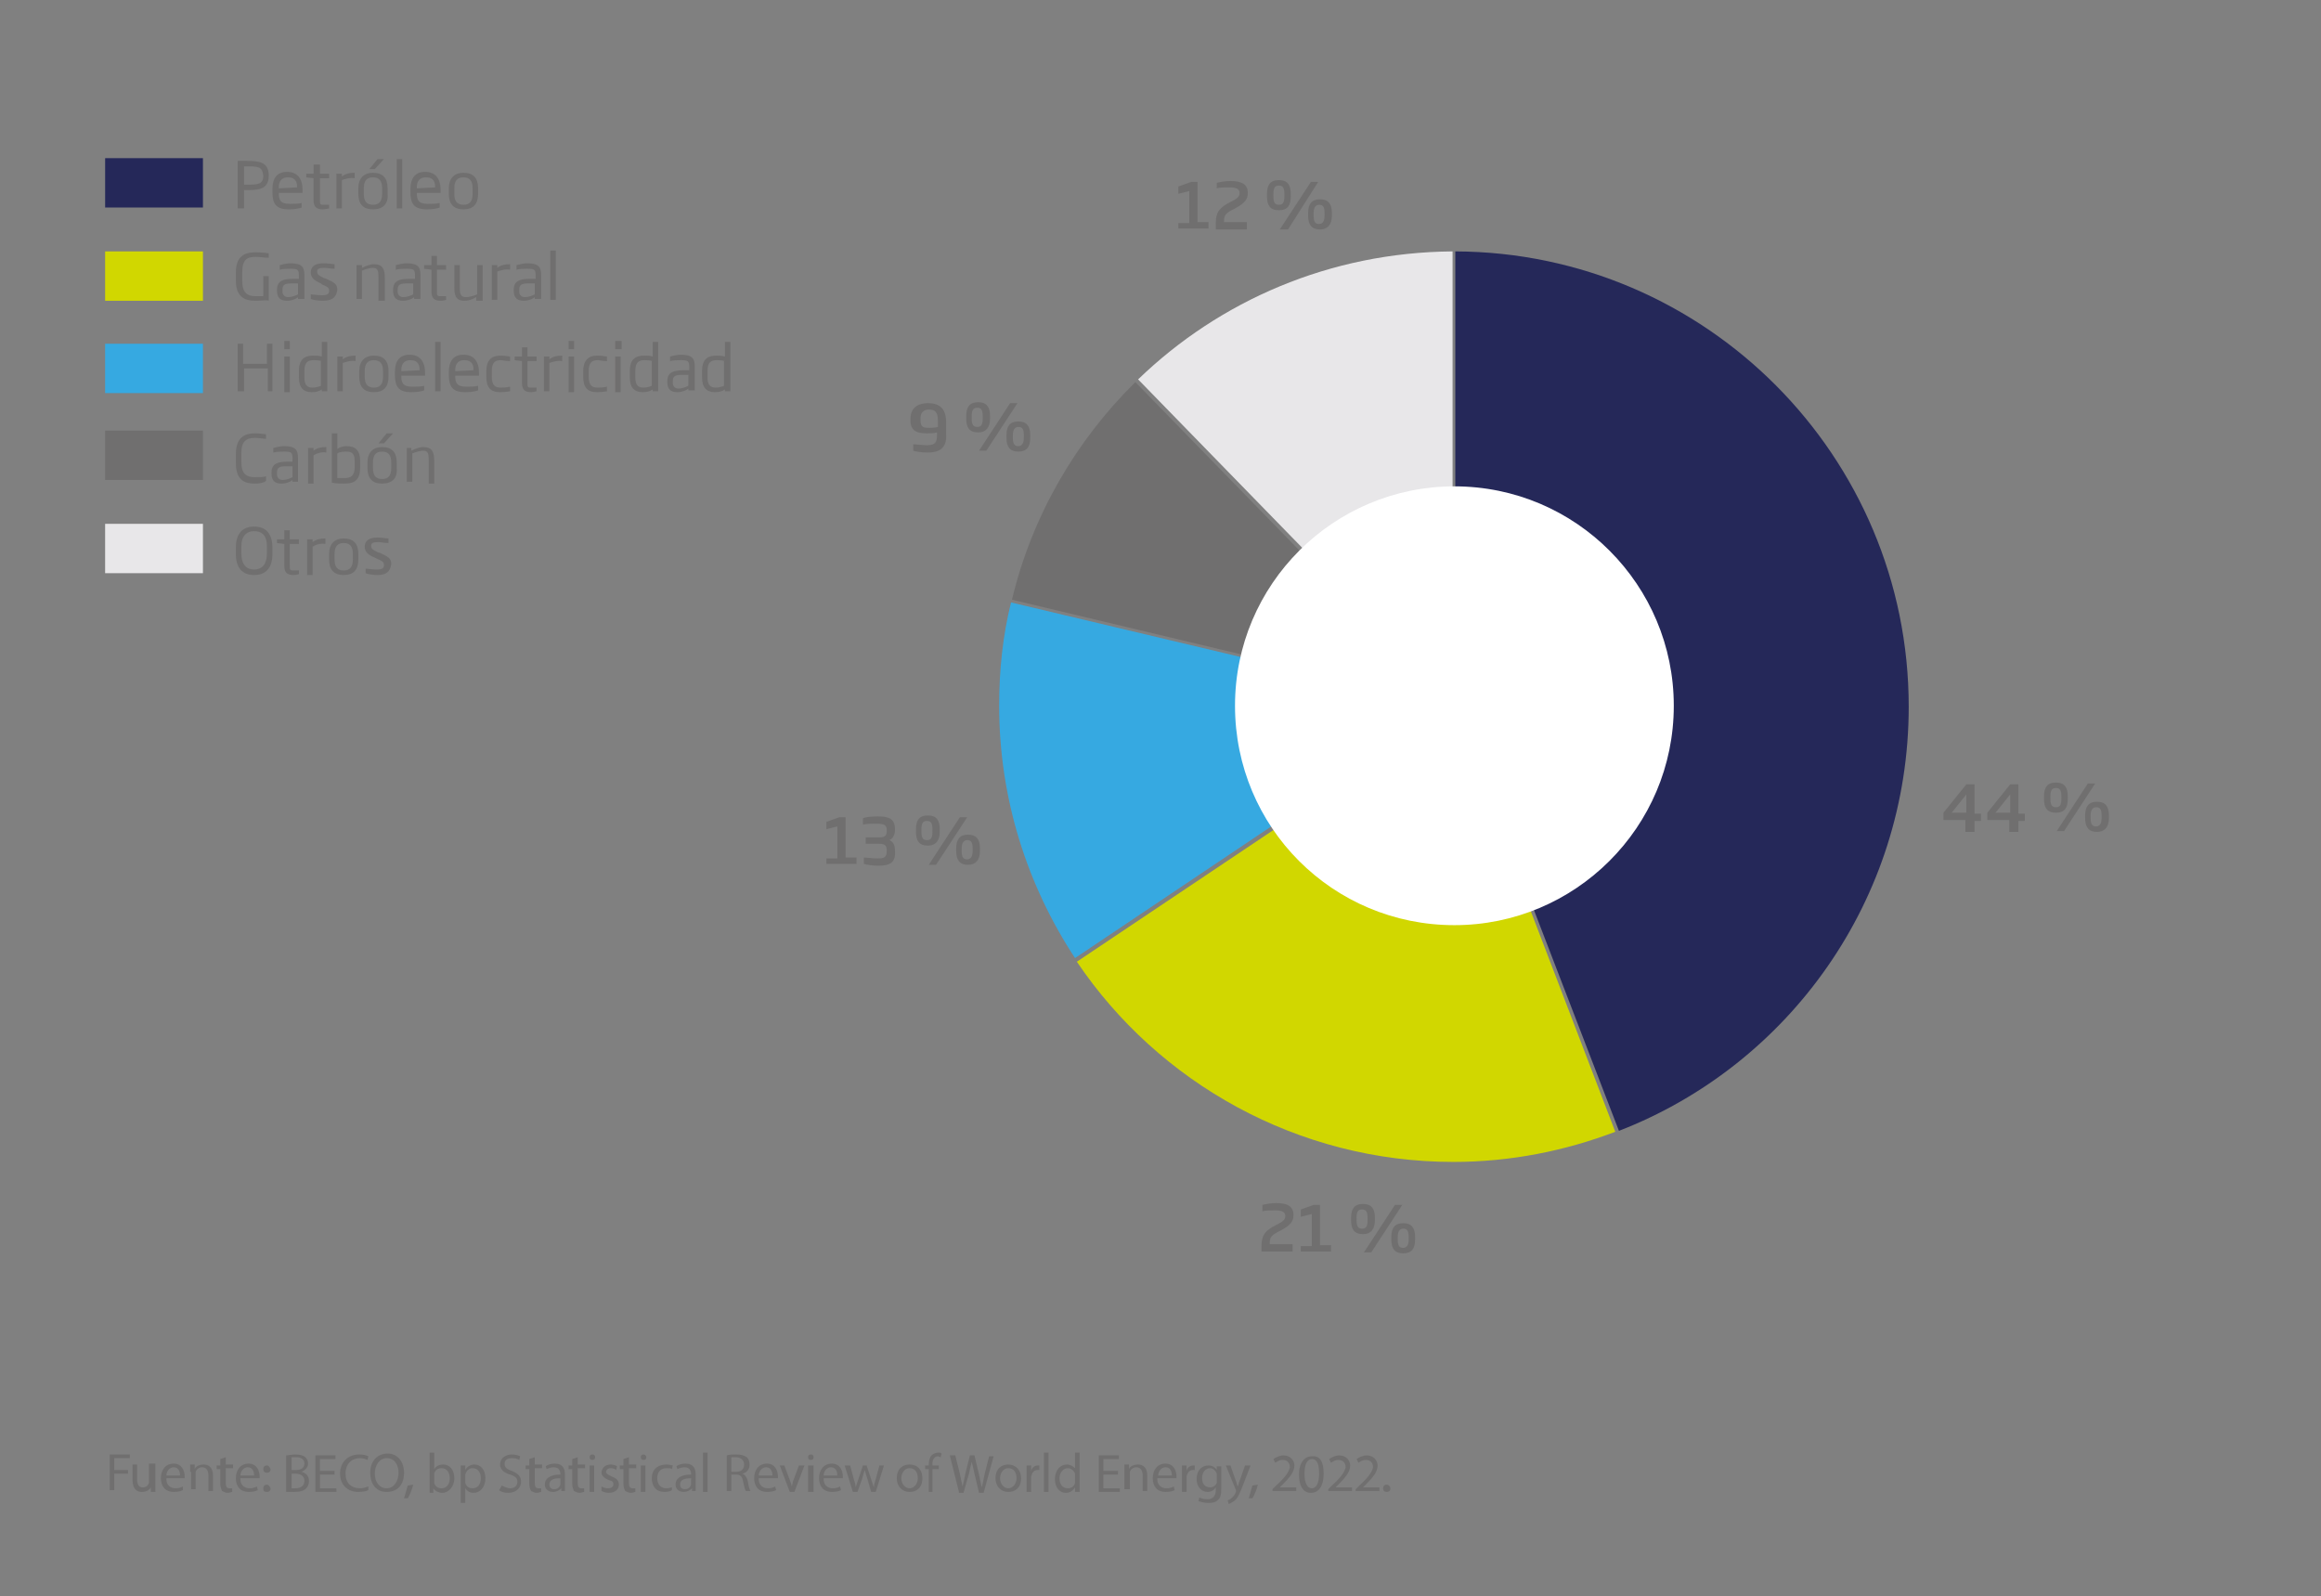 <?xml version="1.0" encoding="utf-8"?>
<!-- Generator: Adobe Illustrator 26.1.0, SVG Export Plug-In . SVG Version: 6.00 Build 0)  -->
<svg version="1.1" id="Capa_1" xmlns="http://www.w3.org/2000/svg" xmlns:xlink="http://www.w3.org/1999/xlink" x="0px" y="0px"
	 viewBox="0 0 253.9 174.6" style="enable-background:new 0 0 253.9 174.6;" xml:space="preserve">
<rect x="0" y="0" width="253.9" height="174.6" fill="#808080" stroke="none"/>
<style type="text/css">
	.st0{fill:#706F6F;}
	.st1{fill:#252859;}
	.st2{fill:#D1D700;}
	.st3{fill:#E8E7E9;}
	.st4{fill:#36A9E1;}
	.st5{clip-path:url(#SVGID_00000041288812981717443930000003735636393981563551_);fill:#36A9E1;}
	.st6{clip-path:url(#SVGID_00000041288812981717443930000003735636393981563551_);fill:#E8E7E9;}
	.st7{clip-path:url(#SVGID_00000041288812981717443930000003735636393981563551_);fill:#252859;}
	.st8{clip-path:url(#SVGID_00000041288812981717443930000003735636393981563551_);fill:#706F6F;}
	.st9{clip-path:url(#SVGID_00000041288812981717443930000003735636393981563551_);fill:#D1D700;}
	.st10{clip-path:url(#SVGID_00000041288812981717443930000003735636393981563551_);fill:#FFFFFF;}
</style>
<g>
	<path class="st0" d="M12,159.1h2.2v0.4h-1.7v1.3H14v0.4h-1.5v1.8H12V159.1z"/>
	<path class="st0" d="M17,162.4c0,0.3,0,0.6,0,0.8h-0.5l0-0.5h0c-0.1,0.2-0.4,0.5-1,0.5c-0.5,0-1-0.3-1-1.3v-1.7h0.5v1.6
		c0,0.6,0.2,0.9,0.6,0.9c0.4,0,0.6-0.2,0.7-0.5c0-0.1,0-0.2,0-0.3v-1.8H17V162.4z"/>
	<path class="st0" d="M18.2,161.8c0,0.7,0.5,1,1,1c0.4,0,0.6-0.1,0.8-0.2L20,163c-0.2,0.1-0.5,0.2-1,0.2c-0.9,0-1.4-0.6-1.4-1.5
		c0-0.9,0.5-1.6,1.4-1.6c0.9,0,1.2,0.8,1.2,1.4c0,0.1,0,0.2,0,0.2H18.2z M19.7,161.4c0-0.3-0.1-0.9-0.7-0.9c-0.5,0-0.8,0.5-0.8,0.9
		H19.7z"/>
	<path class="st0" d="M20.8,161c0-0.3,0-0.5,0-0.8h0.5l0,0.5h0c0.1-0.3,0.5-0.5,1-0.5c0.4,0,1,0.2,1,1.2v1.7h-0.5v-1.7
		c0-0.5-0.2-0.9-0.7-0.9c-0.3,0-0.6,0.2-0.7,0.5c0,0.1,0,0.2,0,0.2v1.7h-0.5V161z"/>
	<path class="st0" d="M24.7,159.4v0.8h0.8v0.4h-0.8v1.6c0,0.4,0.1,0.6,0.4,0.6c0.1,0,0.2,0,0.3,0l0,0.4c-0.1,0-0.3,0.1-0.5,0.1
		c-0.2,0-0.4-0.1-0.6-0.2c-0.1-0.2-0.2-0.4-0.2-0.8v-1.6h-0.4v-0.4h0.4v-0.7L24.7,159.4z"/>
	<path class="st0" d="M26.3,161.8c0,0.7,0.5,1,1,1c0.4,0,0.6-0.1,0.8-0.2l0.1,0.4c-0.2,0.1-0.5,0.2-1,0.2c-0.9,0-1.4-0.6-1.4-1.5
		c0-0.9,0.5-1.6,1.4-1.6c0.9,0,1.2,0.8,1.2,1.4c0,0.1,0,0.2,0,0.2H26.3z M27.8,161.4c0-0.3-0.1-0.9-0.7-0.9c-0.5,0-0.8,0.5-0.8,0.9
		H27.8z"/>
	<path class="st0" d="M28.8,160.7c0-0.2,0.1-0.4,0.4-0.4c0.2,0,0.3,0.2,0.4,0.4c0,0.2-0.1,0.4-0.4,0.4
		C28.9,161.1,28.8,160.9,28.8,160.7z M28.8,162.8c0-0.2,0.1-0.4,0.4-0.4c0.2,0,0.3,0.2,0.4,0.4c0,0.2-0.1,0.4-0.4,0.4
		C28.9,163.2,28.8,163.1,28.8,162.8z"/>
	<path class="st0" d="M31.3,159.2c0.2,0,0.6-0.1,1-0.1c0.5,0,0.9,0.1,1.1,0.3c0.2,0.2,0.3,0.4,0.3,0.7c0,0.4-0.3,0.7-0.7,0.9v0
		c0.4,0.1,0.8,0.4,0.8,1c0,0.3-0.1,0.6-0.3,0.8c-0.3,0.3-0.7,0.4-1.4,0.4c-0.4,0-0.6,0-0.8,0V159.2z M31.9,160.8h0.5
		c0.6,0,0.9-0.3,0.9-0.7c0-0.5-0.4-0.7-0.9-0.7c-0.2,0-0.4,0-0.5,0V160.8z M31.9,162.8c0.1,0,0.3,0,0.4,0c0.5,0,1-0.2,1-0.8
		c0-0.6-0.5-0.8-1-0.8h-0.4V162.8z"/>
	<path class="st0" d="M36.6,161.3h-1.6v1.5h1.8v0.4h-2.3v-4h2.2v0.4h-1.7v1.3h1.6V161.3z"/>
	<path class="st0" d="M40.3,163c-0.2,0.1-0.6,0.2-1.1,0.2c-1.1,0-2-0.7-2-2c0-1.3,0.9-2.1,2.1-2.1c0.5,0,0.8,0.1,1,0.2l-0.1,0.4
		c-0.2-0.1-0.5-0.2-0.8-0.2c-0.9,0-1.6,0.6-1.6,1.7c0,1,0.6,1.6,1.6,1.6c0.3,0,0.6-0.1,0.9-0.2L40.3,163z"/>
	<path class="st0" d="M44.2,161.1c0,1.4-0.8,2.1-1.9,2.1c-1.1,0-1.8-0.8-1.8-2.1c0-1.3,0.8-2.1,1.9-2.1
		C43.5,159,44.2,159.9,44.2,161.1z M41,161.2c0,0.9,0.5,1.6,1.3,1.6c0.8,0,1.3-0.8,1.3-1.7c0-0.8-0.4-1.6-1.3-1.6
		C41.5,159.5,41,160.3,41,161.2z"/>
	<path class="st0" d="M44.2,163.9c0.1-0.4,0.3-1,0.4-1.4l0.6-0.1c-0.1,0.5-0.4,1.2-0.6,1.5L44.2,163.9z"/>
	<path class="st0" d="M47,163.2c0-0.2,0-0.5,0-0.8v-3.5h0.5v1.8h0c0.2-0.3,0.5-0.5,1-0.5c0.7,0,1.2,0.6,1.2,1.5c0,1-0.7,1.6-1.3,1.6
		c-0.4,0-0.8-0.2-1-0.5h0l0,0.5H47z M47.5,162c0,0.1,0,0.1,0,0.2c0.1,0.4,0.4,0.6,0.8,0.6c0.6,0,0.9-0.5,0.9-1.1
		c0-0.6-0.3-1.1-0.9-1.1c-0.4,0-0.7,0.2-0.8,0.6c0,0.1,0,0.1,0,0.2V162z"/>
	<path class="st0" d="M50.4,161.2c0-0.4,0-0.7,0-0.9h0.5l0,0.5h0c0.2-0.4,0.6-0.6,1-0.6c0.7,0,1.2,0.6,1.2,1.5c0,1-0.6,1.6-1.3,1.6
		c-0.4,0-0.7-0.2-0.9-0.5h0v1.6h-0.5V161.2z M50.9,162c0,0.1,0,0.2,0,0.2c0.1,0.4,0.4,0.6,0.8,0.6c0.6,0,0.9-0.5,0.9-1.1
		c0-0.6-0.3-1.1-0.9-1.1c-0.4,0-0.7,0.3-0.8,0.7c0,0.1,0,0.1,0,0.2V162z"/>
	<path class="st0" d="M54.9,162.5c0.2,0.1,0.6,0.3,0.9,0.3c0.5,0,0.8-0.3,0.8-0.7c0-0.4-0.2-0.6-0.8-0.8c-0.7-0.2-1.1-0.6-1.1-1.1
		c0-0.6,0.5-1.1,1.3-1.1c0.4,0,0.7,0.1,0.9,0.2l-0.1,0.4c-0.1-0.1-0.4-0.2-0.8-0.2c-0.6,0-0.8,0.3-0.8,0.6c0,0.4,0.2,0.6,0.8,0.8
		c0.7,0.3,1,0.6,1,1.2c0,0.6-0.5,1.2-1.4,1.2c-0.4,0-0.8-0.1-1-0.3L54.9,162.5z"/>
	<path class="st0" d="M58.5,159.4v0.8h0.8v0.4h-0.8v1.6c0,0.4,0.1,0.6,0.4,0.6c0.1,0,0.2,0,0.3,0l0,0.4c-0.1,0-0.3,0.1-0.5,0.1
		c-0.2,0-0.4-0.1-0.6-0.2c-0.1-0.2-0.2-0.4-0.2-0.8v-1.6h-0.4v-0.4h0.4v-0.7L58.5,159.4z"/>
	<path class="st0" d="M61.4,163.2l0-0.4h0c-0.2,0.2-0.5,0.4-0.9,0.4c-0.6,0-0.9-0.4-0.9-0.8c0-0.7,0.6-1.1,1.7-1.1v-0.1
		c0-0.2-0.1-0.7-0.7-0.7c-0.3,0-0.6,0.1-0.8,0.2l-0.1-0.3c0.2-0.2,0.6-0.3,1-0.3c0.9,0,1.1,0.6,1.1,1.2v1.1c0,0.3,0,0.5,0,0.7H61.4z
		 M61.3,161.7c-0.6,0-1.2,0.1-1.2,0.7c0,0.3,0.2,0.5,0.5,0.5c0.4,0,0.6-0.2,0.7-0.5c0-0.1,0-0.1,0-0.2V161.7z"/>
	<path class="st0" d="M63.2,159.4v0.8H64v0.4h-0.8v1.6c0,0.4,0.1,0.6,0.4,0.6c0.1,0,0.2,0,0.3,0l0,0.4c-0.1,0-0.3,0.1-0.5,0.1
		c-0.2,0-0.4-0.1-0.6-0.2c-0.1-0.2-0.2-0.4-0.2-0.8v-1.6h-0.4v-0.4h0.4v-0.7L63.2,159.4z"/>
	<path class="st0" d="M65.1,159.4c0,0.2-0.1,0.3-0.3,0.3c-0.2,0-0.3-0.1-0.3-0.3c0-0.2,0.1-0.3,0.3-0.3
		C65,159.1,65.1,159.2,65.1,159.4z M64.5,163.2v-2.9H65v2.9H64.5z"/>
	<path class="st0" d="M65.8,162.6c0.2,0.1,0.4,0.2,0.7,0.2c0.4,0,0.6-0.2,0.6-0.4c0-0.3-0.1-0.4-0.5-0.5c-0.5-0.2-0.8-0.5-0.8-0.8
		c0-0.5,0.4-0.9,1-0.9c0.3,0,0.6,0.1,0.7,0.2l-0.1,0.4c-0.1-0.1-0.3-0.2-0.6-0.2c-0.3,0-0.5,0.2-0.5,0.4c0,0.2,0.2,0.3,0.6,0.5
		c0.5,0.2,0.8,0.4,0.8,0.9c0,0.5-0.4,0.9-1.1,0.9c-0.3,0-0.6-0.1-0.8-0.2L65.8,162.6z"/>
	<path class="st0" d="M68.8,159.4v0.8h0.8v0.4h-0.8v1.6c0,0.4,0.1,0.6,0.4,0.6c0.1,0,0.2,0,0.3,0l0,0.4c-0.1,0-0.3,0.1-0.5,0.1
		c-0.2,0-0.4-0.1-0.6-0.2c-0.1-0.2-0.2-0.4-0.2-0.8v-1.6h-0.4v-0.4h0.4v-0.7L68.8,159.4z"/>
	<path class="st0" d="M70.7,159.4c0,0.2-0.1,0.3-0.3,0.3c-0.2,0-0.3-0.1-0.3-0.3c0-0.2,0.1-0.3,0.3-0.3
		C70.5,159.1,70.7,159.2,70.7,159.4z M70.1,163.2v-2.9h0.5v2.9H70.1z"/>
	<path class="st0" d="M73.5,163c-0.1,0.1-0.4,0.2-0.8,0.2c-0.9,0-1.4-0.6-1.4-1.5c0-0.9,0.6-1.5,1.6-1.5c0.3,0,0.6,0.1,0.7,0.1
		l-0.1,0.4c-0.1-0.1-0.3-0.1-0.6-0.1c-0.7,0-1,0.5-1,1.1c0,0.7,0.4,1.1,1,1.1c0.3,0,0.5-0.1,0.6-0.1L73.5,163z"/>
	<path class="st0" d="M75.7,163.2l0-0.4h0c-0.2,0.2-0.5,0.4-0.9,0.4c-0.6,0-0.9-0.4-0.9-0.8c0-0.7,0.6-1.1,1.7-1.1v-0.1
		c0-0.2-0.1-0.7-0.7-0.7c-0.3,0-0.6,0.1-0.8,0.2l-0.1-0.3c0.2-0.2,0.6-0.3,1-0.3c0.9,0,1.1,0.6,1.1,1.2v1.1c0,0.3,0,0.5,0,0.7H75.7z
		 M75.6,161.7c-0.6,0-1.2,0.1-1.2,0.7c0,0.3,0.2,0.5,0.5,0.5c0.4,0,0.6-0.2,0.7-0.5c0-0.1,0-0.1,0-0.2V161.7z"/>
	<path class="st0" d="M76.9,158.9h0.5v4.3h-0.5V158.9z"/>
	<path class="st0" d="M79.5,159.2c0.3-0.1,0.6-0.1,1-0.1c0.6,0,0.9,0.1,1.2,0.3c0.2,0.2,0.3,0.5,0.3,0.8c0,0.5-0.3,0.9-0.8,1v0
		c0.3,0.1,0.5,0.4,0.6,0.8c0.1,0.6,0.2,1,0.3,1.1h-0.5c-0.1-0.1-0.2-0.5-0.3-1c-0.1-0.6-0.3-0.8-0.8-0.8H80v1.8h-0.5V159.2z M80,161
		h0.5c0.6,0,0.9-0.3,0.9-0.8c0-0.5-0.4-0.8-0.9-0.8c-0.3,0-0.4,0-0.5,0V161z"/>
	<path class="st0" d="M83,161.8c0,0.7,0.5,1,1,1c0.4,0,0.6-0.1,0.8-0.2l0.1,0.4c-0.2,0.1-0.5,0.2-1,0.2c-0.9,0-1.4-0.6-1.4-1.5
		c0-0.9,0.5-1.6,1.4-1.6c0.9,0,1.2,0.8,1.2,1.4c0,0.1,0,0.2,0,0.2H83z M84.5,161.4c0-0.3-0.1-0.9-0.7-0.9c-0.5,0-0.8,0.5-0.8,0.9
		H84.5z"/>
	<path class="st0" d="M85.8,160.3l0.6,1.6c0.1,0.3,0.2,0.5,0.2,0.7h0c0.1-0.2,0.1-0.5,0.2-0.7l0.6-1.6H88l-1.1,2.9h-0.5l-1.1-2.9
		H85.8z"/>
	<path class="st0" d="M89,159.4c0,0.2-0.1,0.3-0.3,0.3c-0.2,0-0.3-0.1-0.3-0.3c0-0.2,0.1-0.3,0.3-0.3C88.9,159.1,89,159.2,89,159.4z
		 M88.4,163.2v-2.9H89v2.9H88.4z"/>
	<path class="st0" d="M90.1,161.8c0,0.7,0.5,1,1,1c0.4,0,0.6-0.1,0.8-0.2L92,163c-0.2,0.1-0.5,0.2-1,0.2c-0.9,0-1.4-0.6-1.4-1.5
		c0-0.9,0.5-1.6,1.4-1.6c0.9,0,1.2,0.8,1.2,1.4c0,0.1,0,0.2,0,0.2H90.1z M91.6,161.4c0-0.3-0.1-0.9-0.7-0.9c-0.5,0-0.8,0.5-0.8,0.9
		H91.6z"/>
	<path class="st0" d="M93,160.3l0.4,1.5c0.1,0.3,0.2,0.6,0.2,0.9h0c0.1-0.3,0.2-0.6,0.3-0.9l0.5-1.5h0.4l0.5,1.5
		c0.1,0.3,0.2,0.7,0.3,0.9h0c0-0.3,0.1-0.6,0.2-0.9l0.4-1.5h0.5l-0.9,2.9h-0.5l-0.4-1.4c-0.1-0.3-0.2-0.6-0.3-1h0
		c-0.1,0.3-0.2,0.6-0.3,1l-0.5,1.4h-0.5l-0.9-2.9H93z"/>
	<path class="st0" d="M100.9,161.7c0,1.1-0.7,1.5-1.4,1.5c-0.8,0-1.4-0.6-1.4-1.5c0-1,0.6-1.5,1.4-1.5
		C100.4,160.2,100.9,160.8,100.9,161.7z M98.6,161.7c0,0.6,0.4,1.1,0.9,1.1c0.5,0,0.9-0.5,0.9-1.1c0-0.5-0.2-1.1-0.9-1.1
		C98.9,160.6,98.6,161.2,98.6,161.7z"/>
	<path class="st0" d="M101.6,163.2v-2.5h-0.4v-0.4h0.4v-0.1c0-0.4,0.1-0.8,0.3-1c0.2-0.2,0.5-0.3,0.7-0.3c0.2,0,0.3,0,0.4,0.1
		l-0.1,0.4c-0.1,0-0.2-0.1-0.3-0.1c-0.4,0-0.6,0.4-0.6,0.8v0.2h0.7v0.4h-0.7v2.5H101.6z"/>
	<path class="st0" d="M104.9,163.2l-1-4h0.6l0.5,2c0.1,0.5,0.2,1,0.3,1.4h0c0.1-0.4,0.2-0.9,0.3-1.4l0.5-2h0.5l0.5,2.1
		c0.1,0.5,0.2,1,0.3,1.4h0c0.1-0.4,0.2-0.9,0.3-1.4l0.5-2h0.5l-1.1,4h-0.5l-0.5-2.1c-0.1-0.5-0.2-0.9-0.3-1.3h0
		c-0.1,0.4-0.2,0.8-0.3,1.3l-0.6,2.1H104.9z"/>
	<path class="st0" d="M111.7,161.7c0,1.1-0.7,1.5-1.4,1.5c-0.8,0-1.4-0.6-1.4-1.5c0-1,0.6-1.5,1.4-1.5
		C111.1,160.2,111.7,160.8,111.7,161.7z M109.4,161.7c0,0.6,0.4,1.1,0.9,1.1c0.5,0,0.9-0.5,0.9-1.1c0-0.5-0.2-1.1-0.9-1.1
		C109.7,160.6,109.4,161.2,109.4,161.7z"/>
	<path class="st0" d="M112.3,161.2c0-0.3,0-0.6,0-0.9h0.5l0,0.6h0c0.1-0.4,0.4-0.6,0.8-0.6c0.1,0,0.1,0,0.1,0v0.5
		c-0.1,0-0.1,0-0.2,0c-0.4,0-0.6,0.3-0.7,0.7c0,0.1,0,0.2,0,0.2v1.5h-0.5V161.2z"/>
	<path class="st0" d="M114.2,158.9h0.5v4.3h-0.5V158.9z"/>
	<path class="st0" d="M118.1,158.9v3.5c0,0.3,0,0.6,0,0.8h-0.5l0-0.5h0c-0.2,0.3-0.5,0.6-1,0.6c-0.7,0-1.2-0.6-1.2-1.5
		c0-1,0.6-1.6,1.3-1.6c0.4,0,0.7,0.2,0.9,0.4h0v-1.7H118.1z M117.6,161.4c0-0.1,0-0.2,0-0.2c-0.1-0.3-0.4-0.6-0.8-0.6
		c-0.5,0-0.9,0.5-0.9,1.1c0,0.6,0.3,1.1,0.9,1.1c0.4,0,0.7-0.2,0.8-0.6c0-0.1,0-0.1,0-0.2V161.4z"/>
	<path class="st0" d="M122.3,161.3h-1.6v1.5h1.8v0.4h-2.3v-4h2.2v0.4h-1.7v1.3h1.6V161.3z"/>
	<path class="st0" d="M123,161c0-0.3,0-0.5,0-0.8h0.5l0,0.5h0c0.1-0.3,0.5-0.5,1-0.5c0.4,0,1,0.2,1,1.2v1.7H125v-1.7
		c0-0.5-0.2-0.9-0.7-0.9c-0.3,0-0.6,0.2-0.7,0.5c0,0.1,0,0.2,0,0.2v1.7H123V161z"/>
	<path class="st0" d="M126.6,161.8c0,0.7,0.5,1,1,1c0.4,0,0.6-0.1,0.8-0.2l0.1,0.4c-0.2,0.1-0.5,0.2-1,0.2c-0.9,0-1.4-0.6-1.4-1.5
		c0-0.9,0.5-1.6,1.4-1.6c0.9,0,1.2,0.8,1.2,1.4c0,0.1,0,0.2,0,0.2H126.6z M128.2,161.4c0-0.3-0.1-0.9-0.7-0.9
		c-0.5,0-0.8,0.5-0.8,0.9H128.2z"/>
	<path class="st0" d="M129.3,161.2c0-0.3,0-0.6,0-0.9h0.5l0,0.6h0c0.1-0.4,0.4-0.6,0.8-0.6c0.1,0,0.1,0,0.1,0v0.5
		c-0.1,0-0.1,0-0.2,0c-0.4,0-0.6,0.3-0.7,0.7c0,0.1,0,0.2,0,0.2v1.5h-0.5V161.2z"/>
	<path class="st0" d="M133.6,160.3c0,0.2,0,0.4,0,0.8v1.7c0,0.7-0.1,1.1-0.4,1.3c-0.3,0.3-0.7,0.3-1.1,0.3c-0.3,0-0.7-0.1-1-0.2
		l0.1-0.4c0.2,0.1,0.5,0.2,0.9,0.2c0.5,0,0.9-0.3,0.9-1v-0.3h0c-0.2,0.3-0.5,0.5-0.9,0.5c-0.7,0-1.2-0.6-1.2-1.4
		c0-1,0.6-1.5,1.3-1.5c0.5,0,0.8,0.3,0.9,0.5h0l0-0.4H133.6z M133.1,161.4c0-0.1,0-0.2,0-0.2c-0.1-0.3-0.4-0.6-0.7-0.6
		c-0.5,0-0.9,0.4-0.9,1.1c0,0.6,0.3,1,0.9,1c0.3,0,0.6-0.2,0.7-0.5c0-0.1,0-0.2,0-0.3V161.4z"/>
	<path class="st0" d="M134.6,160.3l0.6,1.7c0.1,0.2,0.1,0.4,0.2,0.6h0c0.1-0.2,0.1-0.4,0.2-0.6l0.6-1.7h0.6l-0.8,2.1
		c-0.4,1-0.6,1.5-1,1.8c-0.3,0.2-0.5,0.3-0.6,0.3l-0.1-0.4c0.1,0,0.3-0.1,0.5-0.3c0.1-0.1,0.3-0.3,0.4-0.6c0-0.1,0-0.1,0-0.1
		s0-0.1,0-0.1l-1.1-2.7H134.6z"/>
	<path class="st0" d="M136.6,163.9c0.1-0.4,0.3-1,0.4-1.4l0.6-0.1c-0.1,0.5-0.4,1.2-0.6,1.5L136.6,163.9z"/>
	<path class="st0" d="M139.2,163.2v-0.3l0.4-0.4c1-0.9,1.4-1.5,1.5-2c0-0.4-0.2-0.8-0.8-0.8c-0.4,0-0.6,0.2-0.8,0.3l-0.2-0.4
		c0.3-0.2,0.7-0.4,1.1-0.4c0.8,0,1.2,0.6,1.2,1.1c0,0.7-0.5,1.3-1.3,2.1l-0.3,0.3v0h1.8v0.4H139.2z"/>
	<path class="st0" d="M144.8,161.2c0,1.3-0.5,2.1-1.4,2.1c-0.8,0-1.3-0.7-1.3-2c0-1.3,0.6-2,1.4-2
		C144.4,159.2,144.8,159.9,144.8,161.2z M142.7,161.2c0,1,0.3,1.6,0.8,1.6c0.5,0,0.8-0.6,0.8-1.6c0-1-0.2-1.6-0.8-1.6
		C143,159.6,142.7,160.2,142.7,161.2z"/>
	<path class="st0" d="M145.3,163.2v-0.3l0.4-0.4c1-0.9,1.4-1.5,1.5-2c0-0.4-0.2-0.8-0.8-0.8c-0.4,0-0.6,0.2-0.8,0.3l-0.2-0.4
		c0.3-0.2,0.7-0.4,1.1-0.4c0.8,0,1.2,0.6,1.2,1.1c0,0.7-0.5,1.3-1.3,2.1l-0.3,0.3v0h1.8v0.4H145.3z"/>
	<path class="st0" d="M148.3,163.2v-0.3l0.4-0.4c1-0.9,1.4-1.5,1.5-2c0-0.4-0.2-0.8-0.8-0.8c-0.4,0-0.6,0.2-0.8,0.3l-0.2-0.4
		c0.3-0.2,0.7-0.4,1.1-0.4c0.8,0,1.2,0.6,1.2,1.1c0,0.7-0.5,1.3-1.3,2.1l-0.3,0.3v0h1.8v0.4H148.3z"/>
	<path class="st0" d="M151.3,162.8c0-0.2,0.1-0.4,0.4-0.4c0.2,0,0.4,0.2,0.4,0.4c0,0.2-0.1,0.4-0.4,0.4
		C151.5,163.2,151.3,163.1,151.3,162.8z"/>
</g>
<g>
	<path class="st0" d="M26.7,20.8v2H26v-5.2c0.3,0,0.7,0,1,0c1.3,0,2.4,0.1,2.4,1.6C29.4,20.8,28.2,20.8,26.7,20.8z M27,18.2h-0.3v2
		h0.2c1.3,0,1.9,0,1.9-1C28.7,18.2,28.2,18.2,27,18.2z"/>
	<path class="st0" d="M30.5,21.1L30.5,21.1c0,0.7,0.1,1.2,1.2,1.2c0.4,0,1,0,1.3-0.1v0.5c-0.3,0.1-0.7,0.2-1.4,0.2
		c-1.4,0-1.8-0.6-1.8-1.9v-0.3c0-1.2,0.5-1.9,1.6-1.9c1.1,0,1.7,0.7,1.7,2v0.3H30.5z M32.5,20.5c0-0.5-0.1-1.1-1-1.1
		c-0.9,0-1,0.7-1,1.1v0.1L32.5,20.5L32.5,20.5z"/>
	<path class="st0" d="M35.3,22.9c-0.7,0-1-0.3-1-1v-2.4l-0.8-0.1V19h0.8v-1H35v1h1v0.5h-1v2.4c0,0.4,0,0.5,0.4,0.5
		c0.2,0,0.5,0,0.6,0v0.4C35.9,22.8,35.6,22.9,35.3,22.9z"/>
	<path class="st0" d="M37.4,19.7v3.1h-0.6V19h0.6v0.3c0.4-0.3,0.8-0.4,1.4-0.4v0.6C38.3,19.4,37.7,19.6,37.4,19.7z"/>
	<path class="st0" d="M40.8,22.9c-1.1,0-1.6-0.6-1.6-1.7v-0.6c0-1.1,0.6-1.7,1.6-1.7c1.1,0,1.6,0.6,1.6,1.7v0.6
		C42.5,22.3,41.9,22.9,40.8,22.9z M41.8,20.6c0-0.8-0.3-1.2-1-1.2c-0.7,0-1,0.4-1,1.2v0.6c0,0.8,0.3,1.2,1,1.2c0.7,0,1-0.4,1-1.2
		V20.6z M41,18.5h-0.6l0.9-1.1H42L41,18.5z"/>
	<path class="st0" d="M43.4,22.8v-5.4H44v5.4H43.4z"/>
	<path class="st0" d="M45.6,21.1L45.6,21.1c0,0.7,0.1,1.2,1.2,1.2c0.4,0,1,0,1.3-0.1v0.5c-0.3,0.1-0.7,0.2-1.4,0.2
		c-1.4,0-1.8-0.6-1.8-1.9v-0.3c0-1.2,0.5-1.9,1.6-1.9c1.1,0,1.7,0.7,1.7,2v0.3H45.6z M47.6,20.5c0-0.5-0.1-1.1-1-1.1
		c-0.9,0-1,0.7-1,1.1v0.1L47.6,20.5L47.6,20.5z"/>
	<path class="st0" d="M50.7,22.9c-1.1,0-1.6-0.6-1.6-1.7v-0.6c0-1.1,0.6-1.7,1.6-1.7c1.1,0,1.6,0.6,1.6,1.7v0.6
		C52.3,22.3,51.8,22.9,50.7,22.9z M51.7,20.6c0-0.8-0.3-1.2-1-1.2c-0.7,0-1,0.4-1,1.2v0.6c0,0.8,0.3,1.2,1,1.2c0.7,0,1-0.4,1-1.2
		V20.6z"/>
</g>
<g>
	<path class="st0" d="M27.9,32.9c-1.2,0-2.1-0.5-2.1-2.2v-0.9c0-1.8,1-2.2,2.1-2.2c0.8,0,1.4,0.1,1.5,0.1v0.5
		c-0.3,0-1.1-0.1-1.4-0.1c-0.9,0-1.5,0.2-1.5,1.7v0.9c0,1.3,0.5,1.7,1.5,1.7c0.3,0,0.6,0,0.8,0v-2.2h0.6v2.7
		C29.2,32.8,28.6,32.9,27.9,32.9z"/>
	<path class="st0" d="M32.6,32.8v-0.3c-0.2,0.2-0.7,0.4-1.2,0.4c-0.7,0-1.1-0.3-1.1-1.1v-0.1c0-1,0.7-1.2,1.8-1.2h0.6v-0.3
		c0-0.7-0.1-0.8-0.9-0.8c-0.4,0-0.8,0-1.2,0.1V29c0.1,0,0.6-0.2,1.2-0.2c1.3,0,1.5,0.5,1.5,1.3v2.6H32.6z M32.5,31H32
		c-0.8,0-1.1,0.1-1.1,0.7v0.2c0,0.4,0.3,0.6,0.6,0.6c0.5,0,0.9-0.2,1.1-0.3V31z"/>
	<path class="st0" d="M35.3,32.9c-0.5,0-1.1-0.1-1.3-0.2v-0.5c0.2,0,0.8,0.1,1.2,0.1c0.7,0,0.8-0.2,0.8-0.5c0-0.3-0.1-0.4-0.8-0.7
		L35.1,31c-0.7-0.3-1.1-0.6-1.1-1.2c0-0.6,0.4-1,1.4-1c0.5,0,1,0.1,1.2,0.1v0.5c-0.4,0-0.9-0.1-1.1-0.1c-0.6,0-0.8,0.1-0.8,0.4
		c0,0.3,0.1,0.4,0.7,0.7l0.3,0.1c0.9,0.4,1.2,0.6,1.2,1.2C36.8,32.4,36.5,32.9,35.3,32.9z"/>
	<path class="st0" d="M41.4,32.8v-2.5c0-0.7-0.1-1-0.6-1c-0.3,0-0.7,0.1-1.2,0.3v3.1h-0.6V29h0.6v0.3c0.4-0.2,0.9-0.4,1.3-0.4
		c1,0,1.2,0.6,1.2,1.5v2.5H41.4z"/>
	<path class="st0" d="M45.3,32.8v-0.3c-0.2,0.2-0.7,0.4-1.2,0.4c-0.7,0-1.1-0.3-1.1-1.1v-0.1c0-1,0.7-1.2,1.8-1.2h0.6v-0.3
		c0-0.7-0.1-0.8-0.9-0.8c-0.4,0-0.8,0-1.2,0.1V29c0.1,0,0.6-0.2,1.2-0.2c1.3,0,1.5,0.5,1.5,1.3v2.6H45.3z M45.2,31h-0.6
		c-0.8,0-1.1,0.1-1.1,0.7v0.2c0,0.4,0.3,0.6,0.6,0.6c0.5,0,0.9-0.2,1.1-0.3V31z"/>
	<path class="st0" d="M48.2,32.9c-0.7,0-1-0.3-1-1v-2.4l-0.8-0.1V29h0.8v-1h0.6v1h1v0.5h-1v2.4c0,0.4,0,0.5,0.4,0.5
		c0.2,0,0.5,0,0.6,0v0.4C48.8,32.8,48.5,32.9,48.2,32.9z"/>
	<path class="st0" d="M52.1,32.8v-0.3c-0.5,0.3-0.9,0.4-1.3,0.4c-1,0-1.1-0.7-1.1-1.5V29h0.6v2.5c0,0.7,0.1,1,0.7,1
		c0.3,0,0.7-0.1,1.2-0.3V29h0.6v3.9H52.1z"/>
	<path class="st0" d="M54.4,29.7v3.1h-0.6V29h0.6v0.3c0.4-0.3,0.8-0.4,1.4-0.4v0.6C55.3,29.4,54.7,29.6,54.4,29.7z"/>
	<path class="st0" d="M58.5,32.8v-0.3c-0.2,0.2-0.7,0.4-1.2,0.4c-0.7,0-1.1-0.3-1.1-1.1v-0.1c0-1,0.7-1.2,1.8-1.2h0.6v-0.3
		c0-0.7-0.1-0.8-0.9-0.8c-0.4,0-0.8,0-1.2,0.1V29c0.1,0,0.6-0.2,1.2-0.2c1.3,0,1.5,0.5,1.5,1.3v2.6H58.5z M58.5,31h-0.6
		c-0.8,0-1.1,0.1-1.1,0.7v0.2c0,0.4,0.3,0.6,0.6,0.6c0.5,0,0.9-0.2,1.1-0.3V31z"/>
	<path class="st0" d="M60.2,32.8v-5.4h0.6v5.4H60.2z"/>
</g>
<g>
	<path class="st0" d="M29.3,42.8v-2.5h-2.6v2.5H26v-5.2h0.6v2.2h2.6v-2.2h0.6v5.2H29.3z"/>
	<path class="st0" d="M31.1,38.2v-0.9h0.6v0.9H31.1z M31.1,42.8V39h0.6v3.9H31.1z"/>
	<path class="st0" d="M35.2,42.8v-0.2c-0.3,0.2-0.6,0.3-1.1,0.3c-0.9,0-1.4-0.5-1.4-1.6v-0.7c0-1.4,0.7-1.7,1.6-1.7
		c0.3,0,0.6,0,0.9,0.1v-1.6h0.6v5.4H35.2z M35.2,39.5c-0.3-0.1-0.7-0.1-0.9-0.1c-0.6,0-1,0.2-1,1.2v0.7c0,0.8,0.3,1.1,0.9,1.1
		c0.3,0,0.7-0.1,0.9-0.2V39.5z"/>
	<path class="st0" d="M37.5,39.7v3.1h-0.6V39h0.6v0.3c0.4-0.3,0.8-0.4,1.4-0.4v0.6C38.4,39.4,37.8,39.6,37.5,39.7z"/>
	<path class="st0" d="M40.9,42.9c-1.1,0-1.6-0.6-1.6-1.7v-0.6c0-1.1,0.6-1.7,1.6-1.7c1.1,0,1.6,0.6,1.6,1.7v0.6
		C42.5,42.3,42,42.9,40.9,42.9z M41.9,40.6c0-0.8-0.3-1.2-1-1.2c-0.7,0-1,0.4-1,1.2v0.6c0,0.8,0.3,1.2,1,1.2c0.7,0,1-0.4,1-1.2V40.6
		z"/>
	<path class="st0" d="M43.9,41.1L43.9,41.1c0,0.7,0.1,1.2,1.2,1.2c0.4,0,1,0,1.3-0.1v0.5c-0.3,0.1-0.7,0.2-1.4,0.2
		c-1.4,0-1.8-0.6-1.8-1.9v-0.3c0-1.2,0.5-1.9,1.6-1.9c1.1,0,1.7,0.7,1.7,2v0.3H43.9z M45.9,40.5c0-0.5-0.1-1.1-1-1.1
		c-0.9,0-1,0.7-1,1.1v0.1L45.9,40.5L45.9,40.5z"/>
	<path class="st0" d="M47.6,42.8v-5.4h0.6v5.4H47.6z"/>
	<path class="st0" d="M49.8,41.1L49.8,41.1c0,0.7,0.1,1.2,1.2,1.2c0.4,0,1,0,1.3-0.1v0.5c-0.3,0.1-0.7,0.2-1.4,0.2
		c-1.4,0-1.8-0.6-1.8-1.9v-0.3c0-1.2,0.5-1.9,1.6-1.9c1.1,0,1.7,0.7,1.7,2v0.3H49.8z M51.8,40.5c0-0.5-0.1-1.1-1-1.1
		c-0.9,0-1,0.7-1,1.1v0.1L51.8,40.5L51.8,40.5z"/>
	<path class="st0" d="M54.7,42.9c-1.1,0-1.5-0.6-1.5-1.7v-0.6c0-1.1,0.5-1.7,1.5-1.7c0.6,0,1,0.1,1.1,0.1v0.5c-0.5,0-0.8-0.1-1-0.1
		c-0.6,0-1,0.2-1,1.2v0.6c0,1,0.4,1.2,1,1.2c0.2,0,0.5,0,1-0.1v0.5C55.7,42.8,55.3,42.9,54.7,42.9z"/>
	<path class="st0" d="M58.1,42.9c-0.7,0-1-0.3-1-1v-2.4l-0.8-0.1V39h0.8v-1h0.6v1h1v0.5h-1v2.4c0,0.4,0,0.5,0.4,0.5
		c0.2,0,0.5,0,0.6,0v0.4C58.7,42.8,58.3,42.9,58.1,42.9z"/>
	<path class="st0" d="M60.1,39.7v3.1h-0.6V39h0.6v0.3c0.4-0.3,0.8-0.4,1.4-0.4v0.6C61,39.4,60.4,39.6,60.1,39.7z"/>
	<path class="st0" d="M62.2,38.2v-0.9h0.6v0.9H62.2z M62.2,42.8V39h0.6v3.9H62.2z"/>
	<path class="st0" d="M65.3,42.9c-1.1,0-1.5-0.6-1.5-1.7v-0.6c0-1.1,0.5-1.7,1.5-1.7c0.6,0,1,0.1,1.1,0.1v0.5c-0.5,0-0.8-0.1-1-0.1
		c-0.6,0-1,0.2-1,1.2v0.6c0,1,0.4,1.2,1,1.2c0.2,0,0.5,0,1-0.1v0.5C66.3,42.8,65.9,42.9,65.3,42.9z"/>
	<path class="st0" d="M67.3,38.2v-0.9H68v0.9H67.3z M67.3,42.8V39h0.6v3.9H67.3z"/>
	<path class="st0" d="M71.4,42.8v-0.2c-0.3,0.2-0.6,0.3-1.1,0.3c-0.9,0-1.4-0.5-1.4-1.6v-0.7c0-1.4,0.7-1.7,1.6-1.7
		c0.3,0,0.6,0,0.9,0.1v-1.6H72v5.4H71.4z M71.4,39.5c-0.3-0.1-0.7-0.1-0.9-0.1c-0.6,0-1,0.2-1,1.2v0.7c0,0.8,0.3,1.1,0.9,1.1
		c0.3,0,0.7-0.1,0.9-0.2V39.5z"/>
	<path class="st0" d="M75.3,42.8v-0.3c-0.2,0.2-0.7,0.4-1.2,0.4c-0.7,0-1.1-0.3-1.1-1.1v-0.1c0-1,0.7-1.2,1.8-1.2h0.6v-0.3
		c0-0.7-0.1-0.8-0.9-0.8c-0.4,0-0.8,0-1.2,0.1V39c0.1,0,0.6-0.2,1.2-0.2c1.3,0,1.5,0.5,1.5,1.3v2.6H75.3z M75.3,41h-0.6
		c-0.8,0-1.1,0.1-1.1,0.7v0.2c0,0.4,0.3,0.6,0.6,0.6c0.5,0,0.9-0.2,1.1-0.3V41z"/>
	<path class="st0" d="M79.3,42.8v-0.2c-0.3,0.2-0.6,0.3-1.1,0.3c-0.9,0-1.4-0.5-1.4-1.6v-0.7c0-1.4,0.7-1.7,1.6-1.7
		c0.3,0,0.6,0,0.9,0.1v-1.6h0.6v5.4H79.3z M79.3,39.5c-0.3-0.1-0.7-0.1-0.9-0.1c-0.6,0-1,0.2-1,1.2v0.7c0,0.8,0.3,1.1,0.9,1.1
		c0.3,0,0.7-0.1,0.9-0.2V39.5z"/>
</g>
<g>
	<path class="st0" d="M27.9,52.9c-1.2,0-2.1-0.4-2.1-2.3v-0.9c0-1.8,0.9-2.3,2.1-2.3c0.5,0,1,0.1,1.2,0.1v0.5
		c-0.3,0-0.8-0.1-1.2-0.1c-1,0-1.5,0.4-1.5,1.7v0.9c0,1.3,0.5,1.7,1.5,1.7c0.4,0,0.9,0,1.2-0.1v0.5C28.9,52.8,28.4,52.9,27.9,52.9z"
		/>
	<path class="st0" d="M32,52.8v-0.3c-0.2,0.2-0.7,0.4-1.2,0.4c-0.7,0-1.1-0.3-1.1-1.1v-0.1c0-1,0.7-1.2,1.8-1.2H32v-0.3
		c0-0.7-0.1-0.8-0.9-0.8c-0.4,0-0.8,0-1.2,0.1V49c0.1,0,0.6-0.2,1.2-0.2c1.3,0,1.5,0.5,1.5,1.3v2.6H32z M32,51h-0.6
		c-0.8,0-1.1,0.1-1.1,0.7v0.2c0,0.4,0.3,0.6,0.6,0.6c0.5,0,0.9-0.2,1.1-0.3V51z"/>
	<path class="st0" d="M34.3,49.8v3.1h-0.6V49h0.6v0.3c0.4-0.3,0.8-0.4,1.4-0.4v0.6C35.2,49.4,34.6,49.6,34.3,49.8z"/>
	<path class="st0" d="M37.7,52.9c-0.5,0-0.8,0-1.4-0.1v-5.4h0.6v1.7c0.3-0.2,0.7-0.3,1-0.3c1,0,1.5,0.5,1.5,1.6v0.7
		C39.4,52.4,38.9,52.9,37.7,52.9z M38.8,50.5c0-0.8-0.2-1.1-0.9-1.1c-0.2,0-0.7,0-1,0.2v2.7c0.2,0,0.5,0,0.8,0
		c0.7,0,1.1-0.3,1.1-1.2V50.5z"/>
	<path class="st0" d="M41.8,52.9c-1.1,0-1.6-0.6-1.6-1.7v-0.6c0-1.1,0.6-1.7,1.6-1.7c1.1,0,1.6,0.6,1.6,1.7v0.6
		C43.5,52.3,42.9,52.9,41.8,52.9z M42.8,50.6c0-0.8-0.3-1.2-1-1.2c-0.7,0-1,0.4-1,1.2v0.6c0,0.8,0.3,1.2,1,1.2c0.7,0,1-0.4,1-1.2
		V50.6z M42,48.5h-0.6l0.9-1.1H43L42,48.5z"/>
	<path class="st0" d="M46.9,52.8v-2.5c0-0.7-0.1-1-0.6-1c-0.3,0-0.7,0.1-1.2,0.3v3.1h-0.6V49H45v0.3c0.4-0.2,0.9-0.4,1.3-0.4
		c1,0,1.2,0.6,1.2,1.5v2.5H46.9z"/>
</g>
<g>
	<path class="st0" d="M27.8,62.9c-1.3,0-2-0.8-2-2.3v-0.7c0-1.5,0.7-2.3,2-2.3c1.3,0,2,0.8,2,2.3v0.7C29.8,62.1,29.1,62.9,27.8,62.9
		z M29.2,59.8c0-1.3-0.6-1.7-1.4-1.7c-0.8,0-1.4,0.5-1.4,1.7v0.7c0,1.3,0.6,1.8,1.4,1.8c0.8,0,1.4-0.5,1.4-1.8V59.8z"/>
	<path class="st0" d="M32.1,62.9c-0.7,0-1-0.3-1-1v-2.4l-0.8-0.1V59h0.8v-1h0.6v1h1v0.5h-1v2.4c0,0.4,0,0.5,0.4,0.5
		c0.2,0,0.5,0,0.6,0v0.4C32.7,62.8,32.4,62.9,32.1,62.9z"/>
	<path class="st0" d="M34.2,59.8v3.1h-0.6V59h0.6v0.3c0.4-0.3,0.8-0.4,1.4-0.4v0.6C35,59.4,34.5,59.6,34.2,59.8z"/>
	<path class="st0" d="M37.6,62.9c-1.1,0-1.6-0.6-1.6-1.7v-0.6c0-1.1,0.6-1.7,1.6-1.7c1.1,0,1.6,0.6,1.6,1.7v0.6
		C39.2,62.3,38.7,62.9,37.6,62.9z M38.6,60.6c0-0.8-0.3-1.2-1-1.2c-0.7,0-1,0.4-1,1.2v0.6c0,0.8,0.3,1.2,1,1.2c0.7,0,1-0.4,1-1.2
		V60.6z"/>
	<path class="st0" d="M41.3,62.9c-0.5,0-1.1-0.1-1.3-0.2v-0.5c0.2,0,0.8,0.1,1.2,0.1c0.7,0,0.8-0.2,0.8-0.5c0-0.3-0.1-0.4-0.8-0.7
		L41,61c-0.7-0.3-1.1-0.6-1.1-1.2c0-0.6,0.4-1,1.4-1c0.5,0,1,0.1,1.2,0.1v0.5c-0.4,0-0.9-0.1-1.1-0.1c-0.6,0-0.8,0.1-0.8,0.4
		c0,0.3,0.1,0.4,0.7,0.7l0.3,0.1c0.9,0.4,1.2,0.6,1.2,1.2C42.7,62.4,42.4,62.9,41.3,62.9z"/>
</g>
<g>
	<path class="st0" d="M216,89.7v1.3h-1v-1.3h-2.4v-0.8l2.5-3.1h0.9v3.2h0.7v0.8H216z M215.1,86.9l-1.6,2h1.6V86.9z"/>
	<path class="st0" d="M220.8,89.7v1.3h-1v-1.3h-2.4v-0.8l2.5-3.1h0.9v3.2h0.7v0.8H220.8z M219.9,86.9l-1.6,2h1.6V86.9z"/>
	<path class="st0" d="M224.9,88.9c-1,0-1.3-0.6-1.3-1.5v-0.3c0-0.9,0.3-1.5,1.3-1.5c1,0,1.3,0.6,1.3,1.5v0.3
		C226.2,88.3,225.9,88.9,224.9,88.9z M225.5,87.1c0-0.7-0.2-0.9-0.6-0.9c-0.4,0-0.6,0.2-0.6,0.9v0.3c0,0.7,0.2,0.9,0.6,0.9
		c0.4,0,0.6-0.2,0.6-0.9V87.1z M225.8,90.9H225l3.4-5.2h0.8L225.8,90.9z M229.4,91c-0.9,0-1.3-0.5-1.3-1.5v-0.3c0-1,0.4-1.5,1.3-1.5
		c0.9,0,1.3,0.5,1.3,1.5v0.3C230.7,90.5,230.2,91,229.4,91z M229.9,89.2c0-0.7-0.2-0.9-0.6-0.9c-0.3,0-0.6,0.2-0.6,0.9v0.3
		c0,0.7,0.2,0.9,0.6,0.9c0.3,0,0.6-0.2,0.6-0.9V89.2z"/>
</g>
<g>
	<path class="st0" d="M138,137v-0.7c0-1.2,0.4-1.7,1.6-2.3c0.8-0.4,1-0.6,1-1c0-0.4-0.3-0.6-1.1-0.6c-0.5,0-1.1,0-1.4,0.1v-0.7
		c0.4-0.1,1-0.2,1.5-0.2c1.3,0,1.9,0.4,1.9,1.3c0,0.7-0.3,1.1-1.4,1.7c-1,0.5-1.2,0.7-1.2,1.4v0.1h2.5v0.8H138z"/>
	<path class="st0" d="M142.3,137v-0.7l1.2,0v-3.5l-1.2,0.3v-0.8l1.4-0.5h0.7v4.4l1.2,0v0.7H142.3z"/>
	<path class="st0" d="M149.1,135c-1,0-1.3-0.6-1.3-1.5v-0.3c0-0.9,0.3-1.5,1.3-1.5c1,0,1.3,0.6,1.3,1.5v0.3
		C150.4,134.4,150,135,149.1,135z M149.6,133.2c0-0.7-0.2-0.9-0.6-0.9s-0.6,0.2-0.6,0.9v0.3c0,0.7,0.2,0.9,0.6,0.9s0.6-0.2,0.6-0.9
		V133.2z M150,137h-0.8l3.4-5.2h0.8L150,137z M153.5,137.1c-0.9,0-1.3-0.5-1.3-1.5v-0.3c0-1,0.4-1.5,1.3-1.5c0.9,0,1.3,0.5,1.3,1.5
		v0.3C154.8,136.6,154.4,137.1,153.5,137.1z M154.1,135.3c0-0.7-0.2-0.9-0.6-0.9c-0.3,0-0.6,0.2-0.6,0.9v0.3c0,0.7,0.2,0.9,0.6,0.9
		c0.3,0,0.6-0.2,0.6-0.9V135.3z"/>
</g>
<g>
	<path class="st0" d="M128.9,25.1v-0.7l1.2,0v-3.5l-1.2,0.3v-0.8l1.4-0.5h0.7v4.4l1.2,0v0.7H128.9z"/>
	<path class="st0" d="M133,25.1v-0.7c0-1.2,0.4-1.7,1.6-2.3c0.8-0.4,1-0.6,1-1c0-0.4-0.3-0.6-1.1-0.6c-0.5,0-1.1,0-1.4,0.1V20
		c0.4-0.1,1-0.2,1.5-0.2c1.3,0,1.9,0.4,1.9,1.3c0,0.7-0.3,1.1-1.4,1.7c-1,0.5-1.2,0.7-1.2,1.4v0.1h2.5v0.8H133z"/>
	<path class="st0" d="M139.9,23c-1,0-1.3-0.6-1.3-1.5v-0.3c0-0.9,0.3-1.5,1.3-1.5c1,0,1.3,0.6,1.3,1.5v0.3
		C141.2,22.4,140.9,23,139.9,23z M140.5,21.2c0-0.7-0.2-0.9-0.6-0.9s-0.6,0.2-0.6,0.9v0.3c0,0.7,0.2,0.9,0.6,0.9s0.6-0.2,0.6-0.9
		V21.2z M140.9,25.1H140l3.4-5.2h0.8L140.9,25.1z M144.4,25.1c-0.9,0-1.3-0.5-1.3-1.5v-0.3c0-1,0.4-1.5,1.3-1.5
		c0.9,0,1.3,0.5,1.3,1.5v0.3C145.7,24.6,145.2,25.1,144.4,25.1z M144.9,23.3c0-0.7-0.2-0.9-0.6-0.9c-0.3,0-0.6,0.2-0.6,0.9v0.3
		c0,0.7,0.2,0.9,0.6,0.9c0.3,0,0.6-0.2,0.6-0.9V23.3z"/>
</g>
<g>
	<path class="st0" d="M90.4,94.6v-0.7l1.2,0v-3.5l-1.2,0.3v-0.8l1.4-0.5h0.7v4.4l1.2,0v0.7H90.4z"/>
	<path class="st0" d="M96.1,94.7c-0.6,0-1.3-0.1-1.6-0.2v-0.7c0.3,0,0.9,0.1,1.5,0.1c0.7,0,1-0.1,1-0.8v-0.1c0-0.4-0.1-0.7-0.8-0.7
		h-1.5v-0.7h1.5c0.7,0,0.8-0.3,0.8-0.7v-0.1c0-0.5-0.2-0.7-1.1-0.7c-0.5,0-1.1,0-1.5,0.1v-0.7c0.2-0.1,0.9-0.2,1.6-0.2
		c1.3,0,1.9,0.3,1.9,1.4v0.1c0,0.5-0.2,0.9-0.6,1.1c0.5,0.2,0.6,0.7,0.6,1.1v0.1C98,94.3,97.4,94.7,96.1,94.7z"/>
	<path class="st0" d="M101.5,92.5c-1,0-1.3-0.6-1.3-1.5v-0.3c0-0.9,0.3-1.5,1.3-1.5c1,0,1.3,0.6,1.3,1.5V91
		C102.8,91.9,102.4,92.5,101.5,92.5z M102,90.7c0-0.7-0.2-0.9-0.6-0.9s-0.6,0.2-0.6,0.9V91c0,0.7,0.2,0.9,0.6,0.9s0.6-0.2,0.6-0.9
		V90.7z M102.4,94.6h-0.8l3.4-5.2h0.8L102.4,94.6z M105.9,94.6c-0.9,0-1.3-0.5-1.3-1.5v-0.3c0-1,0.4-1.5,1.3-1.5
		c0.9,0,1.3,0.5,1.3,1.5v0.3C107.2,94.1,106.7,94.6,105.9,94.6z M106.4,92.8c0-0.7-0.2-0.9-0.6-0.9c-0.3,0-0.6,0.2-0.6,0.9v0.3
		c0,0.7,0.2,0.9,0.6,0.9c0.3,0,0.6-0.2,0.6-0.9V92.8z"/>
</g>
<g>
	<path class="st0" d="M101.5,49.5c-0.7,0-1.3-0.1-1.6-0.2v-0.7c0.3,0,1,0.1,1.5,0.1c1,0,1.1-0.4,1.1-1.2v-0.2
		c-0.3,0.1-0.8,0.1-1.1,0.1c-1,0-1.8-0.2-1.8-1.4v-0.2c0-1.4,1.1-1.7,1.9-1.7c1.2,0,2,0.5,2,2.1v1.2
		C103.6,48.7,103.1,49.5,101.5,49.5z M102.6,46c0-1-0.4-1.2-1-1.2c-0.5,0-0.9,0.3-0.9,0.9V46c0,0.7,0.3,0.8,0.9,0.8
		c0.2,0,0.6,0,1-0.1V46z"/>
	<path class="st0" d="M107,47.3c-1,0-1.3-0.6-1.3-1.5v-0.3c0-0.9,0.3-1.5,1.3-1.5c1,0,1.3,0.6,1.3,1.5v0.3
		C108.3,46.7,107.9,47.3,107,47.3z M107.5,45.5c0-0.7-0.2-0.9-0.6-0.9s-0.6,0.2-0.6,0.9v0.3c0,0.7,0.2,0.9,0.6,0.9s0.6-0.2,0.6-0.9
		V45.5z M107.9,49.3h-0.8l3.4-5.2h0.8L107.9,49.3z M111.4,49.4c-0.9,0-1.3-0.5-1.3-1.5v-0.3c0-1,0.4-1.5,1.3-1.5
		c0.9,0,1.3,0.5,1.3,1.5v0.3C112.7,48.9,112.3,49.4,111.4,49.4z M112,47.6c0-0.7-0.2-0.9-0.6-0.9c-0.3,0-0.6,0.2-0.6,0.9v0.3
		c0,0.7,0.2,0.9,0.6,0.9c0.3,0,0.6-0.2,0.6-0.9V47.6z"/>
</g>
<rect x="11.5" y="17.3" class="st1" width="10.7" height="5.4"/>
<rect x="11.5" y="47.1" class="st0" width="10.7" height="5.4"/>
<rect x="11.5" y="27.5" class="st2" width="10.7" height="5.4"/>
<rect x="11.5" y="57.3" class="st3" width="10.7" height="5.4"/>
<rect x="11.5" y="37.6" class="st4" width="10.7" height="5.4"/>
<g>
	<defs>
		<rect id="SVGID_1_" x="2.5" y="10.3" width="243.5" height="156.6"/>
	</defs>
	<clipPath id="SVGID_00000134934344823524639530000004248056836575267262_">
		<use xlink:href="#SVGID_1_"  style="overflow:visible;"/>
	</clipPath>
	<path style="clip-path:url(#SVGID_00000134934344823524639530000004248056836575267262_);fill:#36A9E1;" d="M110.6,65.9
		c-0.9,3.6-1.3,7.4-1.3,11.3c0,10.2,3.1,19.7,8.3,27.6l41-27.5L110.6,65.9z"/>
	<path style="clip-path:url(#SVGID_00000134934344823524639530000004248056836575267262_);fill:#E8E7E9;" d="M158.9,27.5
		c-13.4,0.1-25.5,5.4-34.4,14l34.4,35.3V27.5z"/>
	<path style="clip-path:url(#SVGID_00000134934344823524639530000004248056836575267262_);fill:#252859;" d="M177.1,123.7
		c18.6-7.2,31.7-25.3,31.7-46.4c0-27.4-22.2-49.7-49.6-49.8v49.7L177.1,123.7z"/>
	<path style="clip-path:url(#SVGID_00000134934344823524639530000004248056836575267262_);fill:#706F6F;" d="M124.2,41.8
		c-6.5,6.4-11.3,14.6-13.5,23.8l47.8,11.4L124.2,41.8z"/>
	<path style="clip-path:url(#SVGID_00000134934344823524639530000004248056836575267262_);fill:#D1D700;" d="M117.8,105.2
		c8.9,13.2,24.1,21.9,41.2,21.9c6.2,0,12.2-1.2,17.7-3.3L159,77.6L117.8,105.2z"/>
	<path style="clip-path:url(#SVGID_00000134934344823524639530000004248056836575267262_);fill:#FFFFFF;" d="M159.1,101.2
		c13.2,0,24-10.7,24-24c0-13.2-10.7-24-24-24c-13.2,0-24,10.7-24,24C135.1,90.5,145.8,101.2,159.1,101.2"/>
</g>
</svg>
